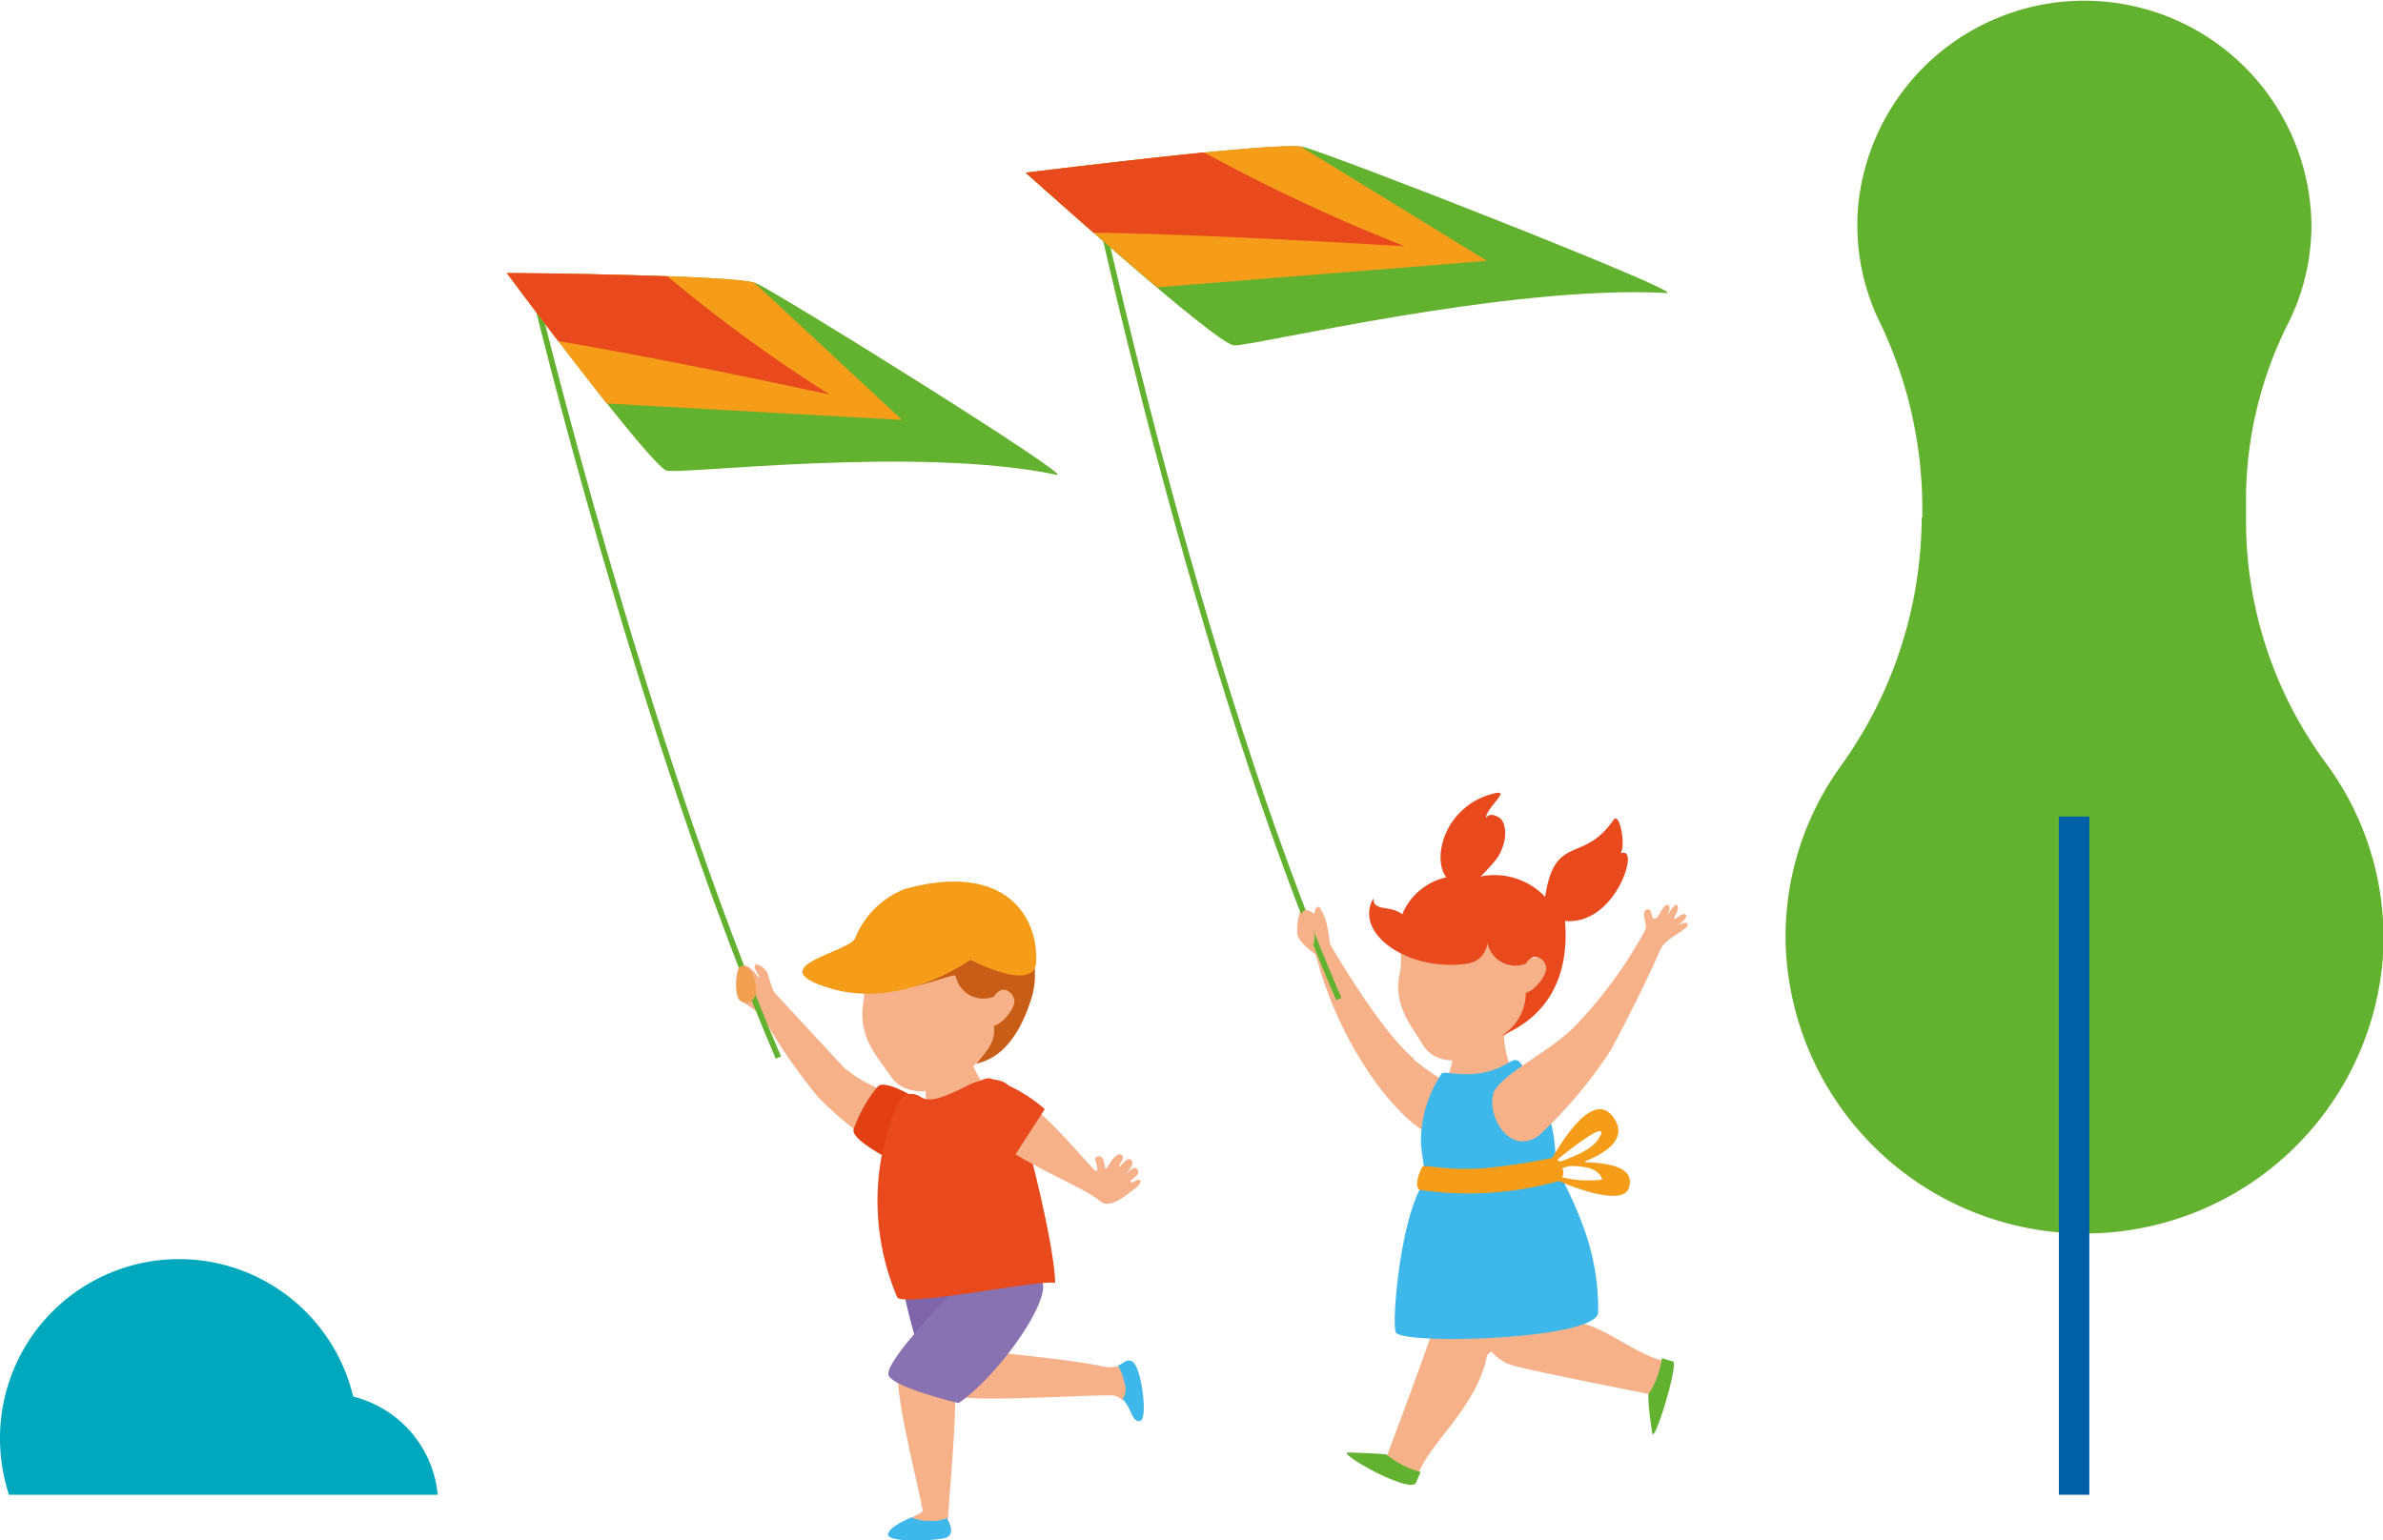 <svg viewBox="0 0 117.26 75.82" xmlns="http://www.w3.org/2000/svg" xmlns:xlink="http://www.w3.org/1999/xlink"><clipPath id="a"><path d="m0 0h117.26v75.82h-117.26z"/></clipPath><g clip-path="url(#a)"><path d="m21.54 73.57a5.51 5.51 0 0 0 -4.16-4.83 8.81 8.81 0 0 0 -17.38 2.07 9 9 0 0 0 .44 2.76z" fill="#00a8be"/><path d="m94.59 25.49v-.59a21.11 21.11 0 0 0 -2.13-9.12 10.86 10.86 0 0 1 -1-5.89 11.18 11.18 0 0 1 22.28 1.16 10.8 10.8 0 0 1 -1.12 4.81 19.4 19.4 0 0 0 -2.1 8.49v1.14a20.07 20.07 0 0 0 3.88 12 14.43 14.43 0 0 1 2.81 10.12 14.72 14.72 0 0 1 -29.35-1.48 14.36 14.36 0 0 1 2.7-8.4 21.07 21.07 0 0 0 4-12.27" fill="#62b22f"/><path d="m102.06 40.19v33.38" fill="none" stroke="#005fa6" stroke-miterlimit="10" stroke-width="1.5"/><path d="m69.57 52.11c-1.73-1.46-4.13-5.66-4.13-5.66a8.6 8.6 0 0 0 -.18-1.07 2.69 2.69 0 0 0 -.29-.66c-.1-.22-.28 0-.3.27a.65.65 0 0 0 -.68-.16 2.8 2.8 0 0 0 -.15 1.17c.12.44.71.81.91 1a18.91 18.91 0 0 0 3 6.35c1.09 1.47 3.52 4.12 4.18 1.42.28-1.17-1-1.48-2.36-2.62" fill="#f7b189"/><path d="m53.75 8.82s5.11 24.18 12.13 40.35" fill="none" stroke="#62b22f" stroke-miterlimit="10" stroke-width=".28"/><path d="m82 14.42c-7.81-.42-20.41 2.64-21.28 2.58s-9.62-7.94-10.25-8.5c1.46-.18 12.18-1.5 13.61-1.28 1.19.25 19.06 7.26 17.93 7.2" fill="#62b22f"/><path d="m73.17 12.84-16.23 1.3c-2.77-2.33-6.09-5.3-6.47-5.64 1.14-.14 12.16-1.5 13.53-1.29z" fill="#f59c19"/><path d="m69.09 12.12s-9.3-.58-15.28-.67c-.7-.6-2.63-2.32-3.34-2.95 2.52-.31 6.23-.74 8.77-1a88.28 88.28 0 0 0 9.85 4.61" fill="#e8491d"/><path d="m64.27 44.79c-.32 0-.46.84-.36 1.17 0 0 0 .17.51.53s.17-1.66-.15-1.7" fill="#f7b189"/><path d="m82 67c-1.84-.31-3.58-2.47-5.86-1.93-.55.13-.11-3.34-2.35-3.2s-1.62 4.52.53 5.3c.55.21 6.91 1.46 6.91 1.46a1.87 1.87 0 0 0 .77-1.63" fill="#f7b189"/><path d="m81.78 66.83a4.39 4.39 0 0 1 -.67 1.8c0 .79.14 1.5.19 1.9.09.62 1.37-3.59 1-3.53a4.78 4.78 0 0 1 -.56-.17" fill="#62b22f"/><path d="m69.77 72.59c.56-1.58 2.89-3.29 3.41-5.89 0 0 4.87-4.25 4.11-4.62-.53-.27-6.47 2.48-6.75 3.3-.87 2.52-2.29 6.27-2.29 6.27-.33.09.45.78 1.52.94" fill="#f7b189"/><path d="m69.9 72.45a4.53 4.53 0 0 1 -1.69-.87c-.78-.06-1.47-.08-1.87-.09-.61 0 3.2 2.15 3.35 1.45 0 0 .17-.39.21-.49" fill="#62b22f"/><path d="m74.69 53.25c.38.47-3.72.38-3.72.38a5.8 5.8 0 0 0 .62-2.58 2.79 2.79 0 0 0 2.41-.51 5.18 5.18 0 0 0 .66 2.71" fill="#f7b189"/><path d="m76.31 47.37c-.1-.75-1 0-1-.25-.05-1.36-.12-3.5-2.91-3.57-2-.06-3 1.16-3.49 3a6.16 6.16 0 0 1 0 1.22c-.43 1.59.5 2.67 1.1 3.65s2 1 3.16.23c2.2-1.52 1.6-2.07 2.37-2.34.6-.21 1-.78.87-1.89" fill="#f7b189"/><path d="m80 42a.3.3 0 0 0 -.26 0 .49.49 0 0 0 .06-.13c.16-.53-.13-1.9-.4-1.52-1.52 2.2-2.88.64-3.37 3.79a3.44 3.44 0 0 0 -3.18-1 8.14 8.14 0 0 0 .84-.93c.61-1 .35-1.79.11-1.95s-.52-.24-.68 0c0-.5 1.28-1.43.4-1.21-2.44.6-3.08 3.2-2.35 4.13a3.06 3.06 0 0 0 -2.17 1.82c-.61-.47-1.44-.12-1.42-.79-1 1.76 1.77 3.64 4.62 3.22 1-.16 1-1.18 1-1a1.4 1.4 0 0 0 1.88 1c.41-.65.93-.22 1 .16s-.57 1.2-1 1.27a2.49 2.49 0 0 1 -1.23 2.14c.39-.23 3.52-1.22 3.16-5.67 2.28.2 3.44-3 3-3.32" fill="#e8491d"/><path d="m74.67 52.21c-.25-.23-.8.65-2.46.66-.92 0-1.19-.16-1.29 0a6.05 6.05 0 0 0 -1 3.29c0 .6.32 1.76.06 2.18-1.09 1.76-1.53 6.94-1.28 7.26.49.6 9.88.33 9.94-1a11.56 11.56 0 0 0 -.81-4.43c-.55-1.48-1.27-2.62-1.29-3.06a7.39 7.39 0 0 0 -1.82-4.9" fill="#3eb7ea"/><path d="m76.87 57.94a.47.47 0 0 0 0-.45l.38-.1c.74 0 1.44.12 1.59.67a5.59 5.59 0 0 1 -2-.12m1.91-2.07c-.25.66-1.2 1-1.93 1.29h-.12l-.06-.09c1-.82 2.37-1.82 2.14-1.21m-.78 1.29c1.07-.41 2-1.09 1.49-2-.89-1.56-2.33.51-3.11 1.84a31.19 31.19 0 0 1 -3.38.51c-1.89.13-2.89-.2-3-.08s-.43.93-.16 1.14a16.54 16.54 0 0 0 6.87-.43c1.21.52 3.17 1.15 3.44.34.32-1-.9-1.22-2.15-1.27" fill="#f59c19"/><path d="m82.49 45.59s.59-.39.47-.56-.52.24-.57.19.27-.47.15-.66-.54.59-.54.59.3-.56.06-.61-.41.64-.63.68-.11-.59-.41-.45.06.67-.06 1a21.74 21.74 0 0 1 -3.11 4.36c-1.28 1.54-3.7 2.5-4.34 3.6-.41 1.12.74 3.18 2.19 2.18a22 22 0 0 0 3.59-4.27c1.4-2.63 2.19-4.39 2.42-4.92s1.4-1 1.34-1.22-.56.09-.56.09" fill="#f7b189"/><path d="m41.66 52.68c-.72-.76-3.44-3.71-3.56-3.84a5.27 5.27 0 0 1 -.32-.92.9.9 0 0 0 -.58-.47c-.26.18.33.69.1.63-1.16-1.64-1.29.87-.88 1.17a6.74 6.74 0 0 1 1.08.75 28.92 28.92 0 0 0 2.76 4 17.25 17.25 0 0 0 1.89 1.67l1.12-2.09a5.82 5.82 0 0 1 -1.61-.94" fill="#f7b189"/><path d="m45.62 54.46c-.21-.25-2-1.36-2.41-1a6.73 6.73 0 0 0 -1.21 2.14c-.09.49 1.54 1.33 2.12 1.65.85.48 2.25-1.94 1.55-2.79" fill="#e23f12"/><path d="m26.3 14.42s5.28 21.94 12 37.63" fill="none" stroke="#62b22f" stroke-miterlimit="10" stroke-width=".28"/><path d="m52 23.37c-6.85-1.44-18.44 0-19.2-.21s-7.36-9.08-7.84-9.71c1.32 0 11 .09 12.22.48 1 .41 15.81 9.65 14.82 9.44" fill="#62b22f"/><path d="m44.39 20.67-14.54-.81c-2.11-2.67-4.62-6-4.9-6.42 1 0 11 .1 12.17.47z" fill="#f59c19"/><path d="m40.88 19.43s-8.14-1.77-13.41-2.64c-.53-.68-2-2.63-2.53-3.35 2.28 0 5.62.08 7.9.16a74.91 74.91 0 0 0 8 5.83" fill="#e8491d"/><path d="m37.14 48.25c-.22-.78-.85-1-.87-.25s-.07 1.14.24 1.3.9-.11.63-1" fill="#f19f50"/><path d="m55 67.24a1.65 1.65 0 0 1 -.81 0c-1.06-.26-5.21-.69-5.41-.69s-.21-.73-.58-.64-2.33.54-2.33.54c.15.59.62 2 1.22 2.25.78.36 7.26-.12 7.78 0a1 1 0 0 1 .36.21.82.82 0 0 0 .29-.92c-.16-.65-.52-.75-.52-.75" fill="#f7b189"/><path d="m55.7 67c-.29-.13-.43.14-.69.2a3 3 0 0 1 .32.86.91.91 0 0 1 -.09.81c.44.41.45 1.15.86 1.07s.06-2.74-.4-2.94" fill="#3eb7ea"/><path d="m48.53 65.62c-.18-1.45 0-4.05-.62-5.09-.52-.81-2.83.18-3.49 1s1.47 7.44 1.85 7.47 3.07-2.6 3.07-2.6c-.27-.62-.76-.4-.81-.74" fill="#7e65a9"/><path d="m46.86 67.46c-.46-.54-2.53-.37-2.65.21-.19 1 1.15 6.17 1.19 6.69 0 .07-.23.18-.52.32 0 0 0 .45.84.39s.93-.37.93-.37c.07-1.31.61-6.76.21-7.24" fill="#f7b189"/><path d="m46.65 74.7a2 2 0 0 1 -1 .15 1.86 1.86 0 0 1 -.8-.17c-.48.23-1.11.5-1.16.87.16.36 1.88.3 2.68.18s.24-.9.25-1" fill="#3eb7ea"/><path d="m50.41 61.05c-.33-.15-2.14.49-4 .91-.52.12.35 1.75.24 1.86-.6.62-3.08 3.25-2.93 3.85s3.45 1.39 3.45 1.39c1.88-1.31 4.22-4.58 4.16-5.78a6 6 0 0 0 -1-2.23" fill="#8872b1"/><path d="m48.88 54.41a20.25 20.25 0 0 1 -3.38.88 8.93 8.93 0 0 0 0-2.1s1.9-.36 2.33-1c.06.67 1.27 2.12 1.12 2.22" fill="#f7b189"/><path d="m49.87 48.6c-.15-.77-.73-.07-.75-.29-.12-1.39-1-3.31-3.12-3.31s-3.14 1.16-3.5 3a7.79 7.79 0 0 1 0 1.25c-.34 1.75.67 2.75 1.35 3.75s2.3.89 3.41 0c2.17-1.69 1.38-2.19 2.16-2.51.61-.25.67-.77.45-1.9" fill="#f7b189"/><path d="m47.49 44.12s-3.24-.31-2.52.61a3 3 0 0 0 -2.15 1.84c-.14 1.1-1.24 0-1.55.35s.34 1.67 1.95 1.77c1.92.12 3.76-.87 3.81-.64a1.39 1.39 0 0 0 1.88 1c.41-.65.93-.22 1 .16s-.57 1.2-1 1.27c.09.75-.27 1.17-.89 1.89.2-.12 1.73-.16 2.69-3.1a3.92 3.92 0 0 0 -3.18-5.17" fill="#c75d16"/><path d="m42.07 46.2c-.44.72-4.73 1.4-1.2 2.45s6.88-1.41 6.88-1.41 3.19 1.68 3.24.08c.08-2.44-1.76-4.88-6.48-3.56a4.33 4.33 0 0 0 -2.44 2.44" fill="#f59c19"/><path d="m49.85 53.77c-.3-.83-1.46-.73-2.2-.36-2.33 1.21-2.12.51-2.7.44s-.71.32-1 1a12.11 12.11 0 0 0 .2 9c.36.52 7.68-1 7.77-.68 0-1.58-1.22-6.82-2.12-9.37" fill="#e8491d"/><path d="m55.61 58.14c0-.07.55-.31.36-.58s-.52.23-.54.21.44-.44.24-.67-.55.37-.6.31.32-.41.13-.56-.48.18-.73.64c-.2.1 0-.21-.28-.56-.06 0-.43-.11-.25.31.05.13.09.39 0 .41s-1.8-2.09-3-3.07l-1.33 2c1.68 1.11 3.77 1.9 4.56 2.56.33.33 1.07-.14 1.44-.47.19-.12.56-.38.5-.56s-.5.22-.44.06" fill="#f7b189"/><path d="m48.7 53.07c-.86 0-1.23 1.17-1.05 1.77a5.83 5.83 0 0 0 1.94 2.56l1.82-2.81a7.46 7.46 0 0 0 -2.71-1.52" fill="#e8491d"/></g></svg>